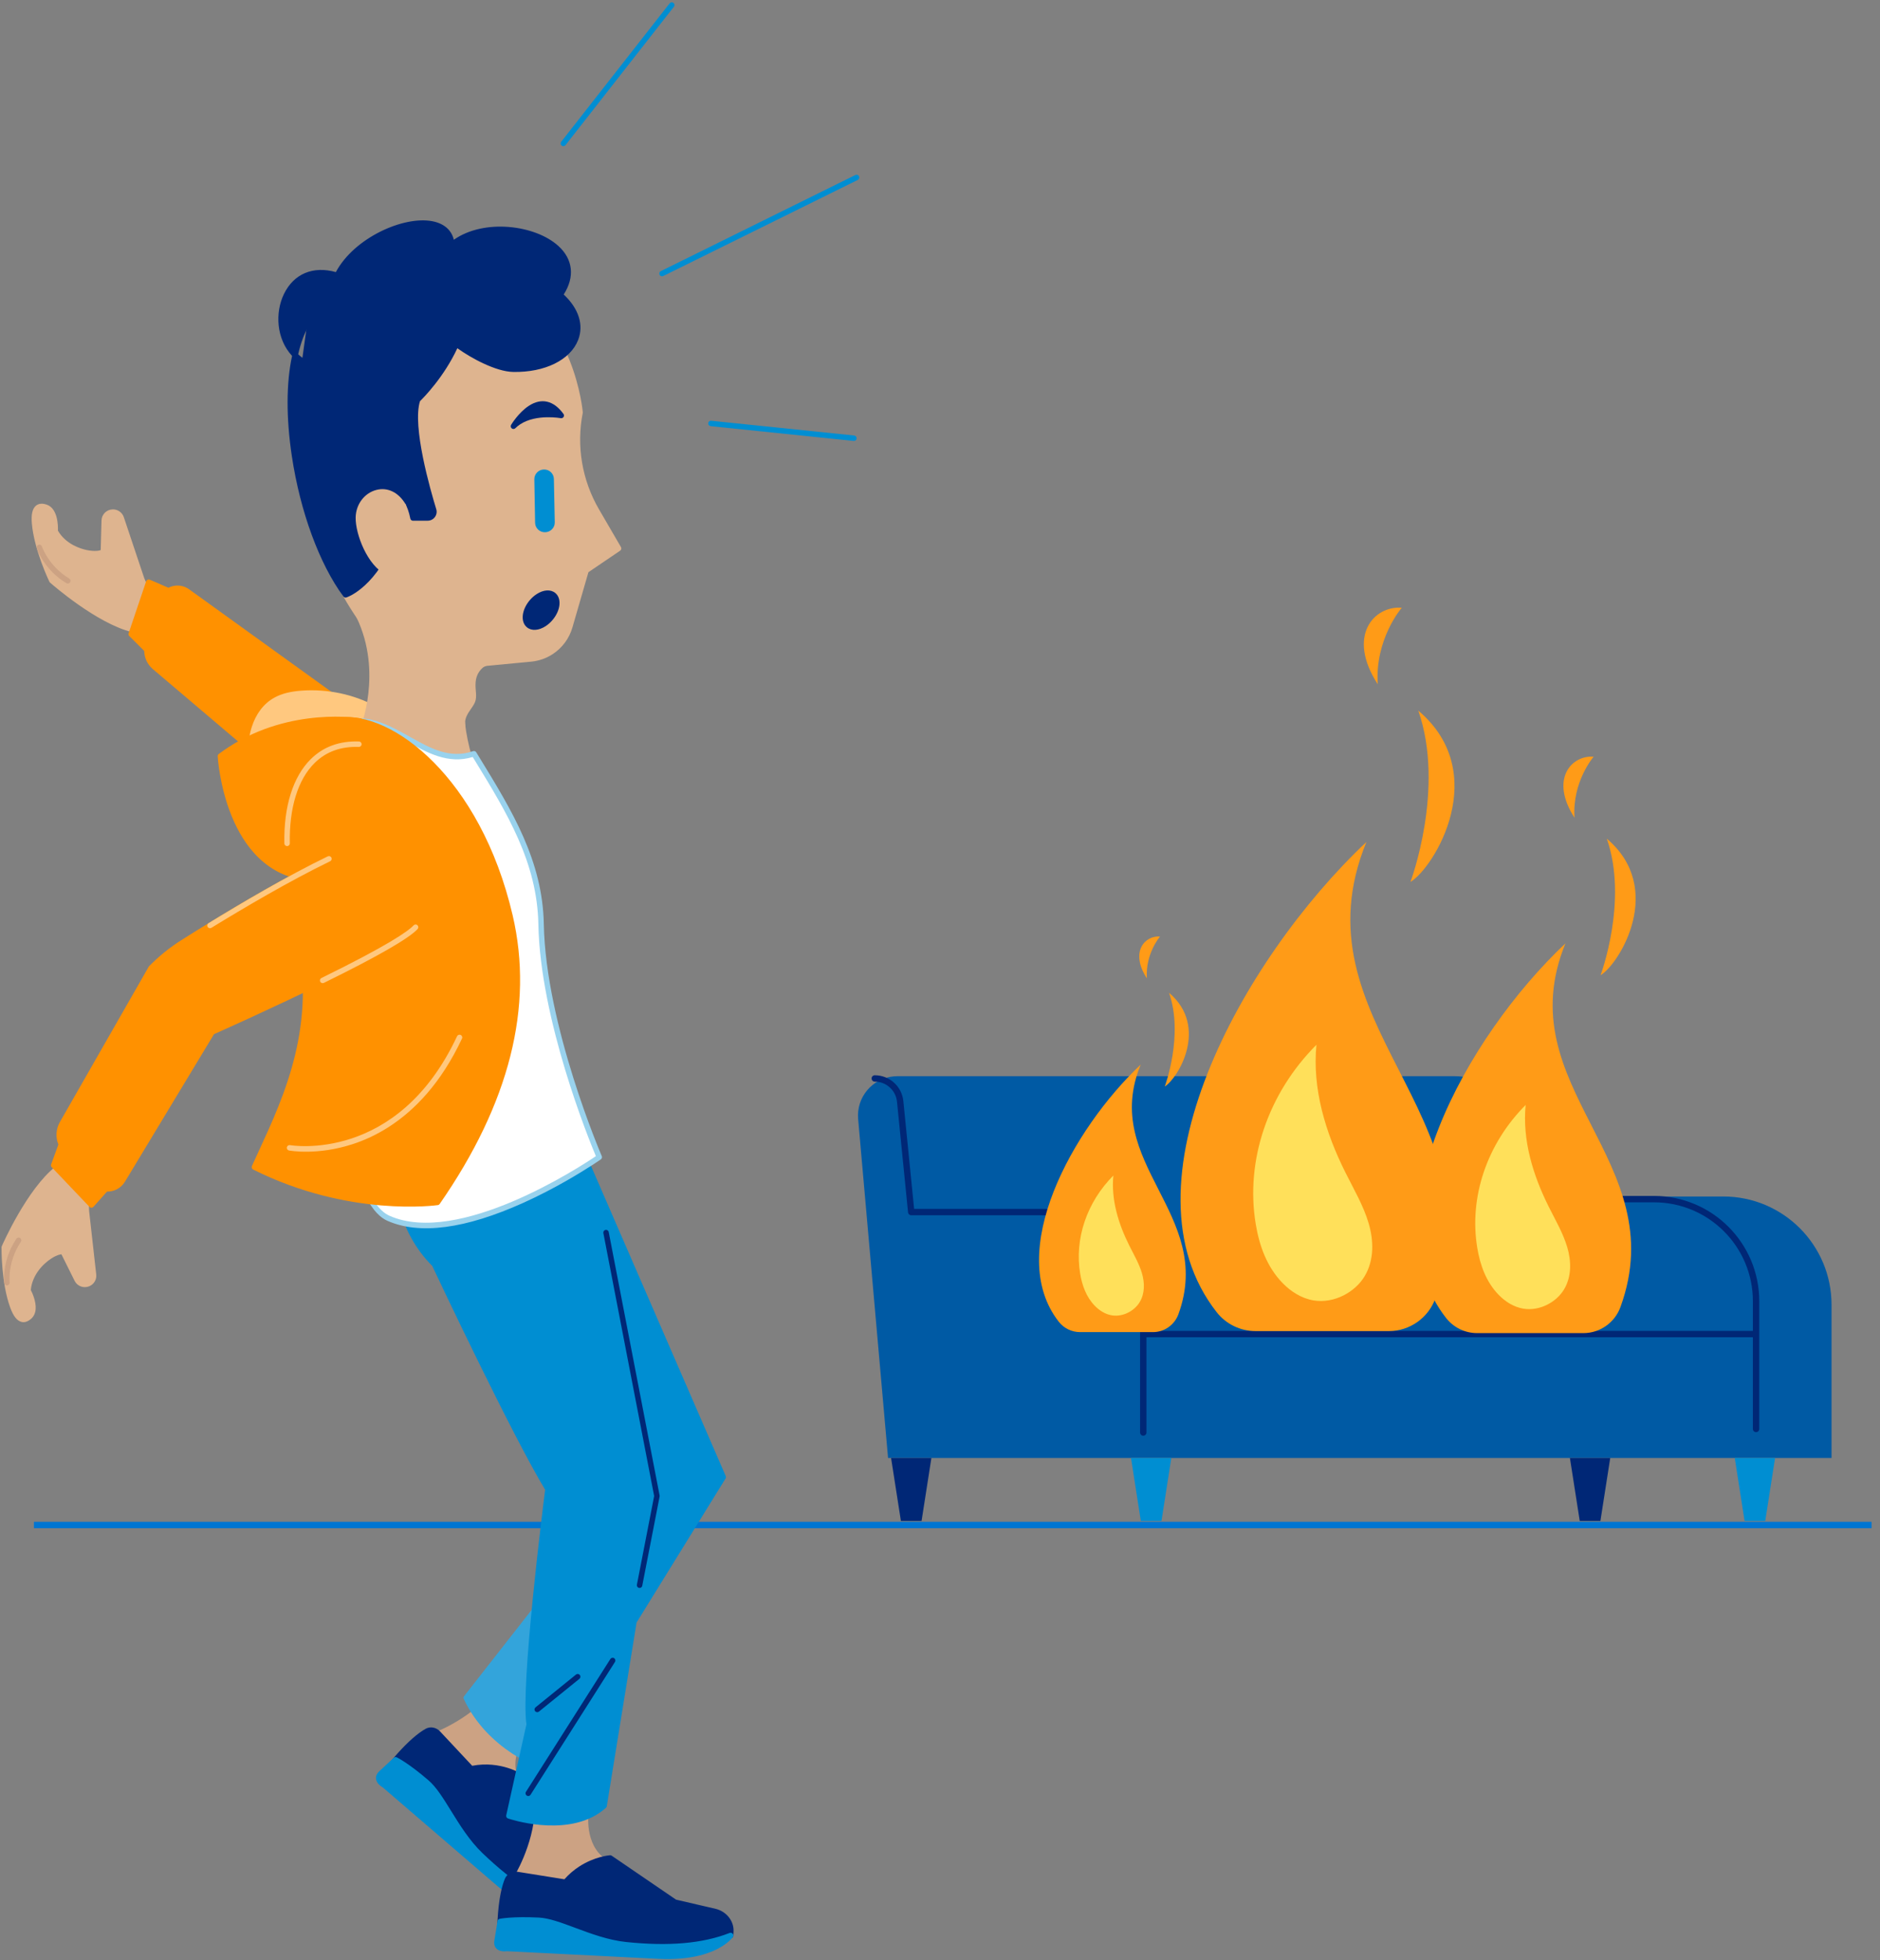 <?xml version="1.0" encoding="UTF-8"?>
<svg width="165px" height="172px" viewBox="0 0 165 172" version="1.1" xmlns="http://www.w3.org/2000/svg" xmlns:xlink="http://www.w3.org/1999/xlink">
    <rect x="0" y="0" width="165" height="172" fill="#808080" stroke="none"/>
    <!-- Generator: Sketch 52.2 (67145) - http://www.bohemiancoding.com/sketch -->
    <title>nårdetbrenner</title>
    <desc>Created with Sketch.</desc>
    <g id="Page-1" stroke="none" stroke-width="1" fill="none" fill-rule="evenodd">
        <g id="nårdetbrenner" transform="translate(-21.174, -9.733)">
            <g id="sofa" transform="translate(96.336, 80.706)">
                <path d="M3.595,23.466 L52.498,23.466 C55.837,23.466 58.544,26.173 58.544,29.513 L58.544,34.023 L76.083,34.023 C81.33,34.023 85.584,38.277 85.584,43.525 L85.584,56.971 L2.78,56.971 L0.153,27.225 C-0.014,25.324 1.39,23.648 3.291,23.48 C3.392,23.471 3.494,23.466 3.595,23.466 Z" id="Rectangle-Copy" fill="#005AA4" fill-rule="evenodd"></path>
                <polygon id="Fill-19" fill="#008ED2" fill-rule="evenodd" points="25.207 56.971 24.102 56.971 24.964 62.498 26.777 62.498 27.639 56.971"></polygon>
                <polygon id="Fill-19-Copy-3" fill="#008ED2" fill-rule="evenodd" points="78.197 56.971 77.091 56.971 77.953 62.498 79.766 62.498 80.629 56.971"></polygon>
                <polygon id="Fill-19-Copy" fill="#002776" fill-rule="evenodd" points="4.15 56.971 3.045 56.971 3.907 62.498 5.72 62.498 6.582 56.971"></polygon>
                <polygon id="Fill-19-Copy-2" fill="#002776" fill-rule="evenodd" points="63.729 56.971 62.623 56.971 63.486 62.498 65.299 62.498 66.161 56.971"></polygon>
                <path d="M78.749,46.095 L25.241,46.095" id="Line" stroke="#002776" stroke-width="0.56" stroke-linecap="square"></path>
                <path d="M78.962,54.423 L78.962,43.215 C78.962,38.266 74.95,34.255 70.002,34.255 L58.597,34.255" id="Path-2" stroke="#002776" stroke-width="0.56" stroke-linecap="round" stroke-linejoin="round"></path>
                <path d="M25.178,54.735 L25.178,44.35 C25.178,39.402 21.167,35.39 16.218,35.39 L4.813,35.39 L3.843,25.682 C3.728,24.536 2.764,23.664 1.613,23.664" id="Path-2-Copy" stroke="#002776" stroke-width="0.56" stroke-linecap="round" stroke-linejoin="round"></path>
            </g>
            <path d="M185.152,143.557 L24.432,143.557" id="Line" stroke="#0075D2" stroke-width="0.56" stroke-linecap="square"></path>
            <g id="Mann-som-snubler" transform="translate(59.992, 92.773) rotate(12) translate(-59.992, -92.773) translate(16.872, 7.093)">
                <path d="M2.927,61.411 C2.927,61.411 7.613,64.054 10.784,64.137 C13.956,64.219 10.61,59.64 10.61,59.64 L7.743,54.779 C7.573,54.49 7.233,54.347 6.907,54.427 L6.895,54.431 C6.505,54.527 6.257,54.91 6.33,55.306 L6.818,57.94 C6.716,58.465 3.844,58.882 2.315,57.126 C2.315,57.126 2.067,55.322 1.051,55.222 C0.446,55.163 -0.01,55.452 0.395,56.791 C1.057,58.989 2.927,61.411 2.927,61.411" id="Fill-1" fill="#DEB48F"></path>
                <path d="M10.881,63.899 C11.382,63.896 11.691,63.766 11.826,63.5 C12.264,62.631 10.957,60.521 10.417,59.781 L7.538,54.9 C7.423,54.706 7.184,54.605 6.965,54.66 C6.685,54.729 6.515,54.992 6.566,55.262 L7.053,57.896 C7.058,57.926 7.059,57.956 7.053,57.985 C6.967,58.428 6.146,58.63 5.369,58.634 C4.753,58.637 3.204,58.511 2.134,57.282 C2.104,57.247 2.084,57.204 2.078,57.158 C2.015,56.708 1.705,55.527 1.027,55.46 C0.986,55.456 0.946,55.454 0.906,55.454 C0.659,55.455 0.588,55.55 0.566,55.581 C0.489,55.684 0.396,55.969 0.624,56.722 C1.221,58.703 2.849,60.909 3.088,61.226 C3.563,61.488 7.874,63.822 10.791,63.898 L10.881,63.899 Z M7.085,54.166 C7.439,54.164 7.77,54.353 7.95,54.657 L10.816,59.519 C11.02,59.796 12.9,62.432 12.252,63.715 C12.032,64.151 11.571,64.374 10.883,64.377 L10.777,64.376 C7.584,64.292 3.003,61.728 2.81,61.619 C2.782,61.604 2.758,61.582 2.738,61.557 C2.66,61.457 0.833,59.075 0.166,56.861 C-0.057,56.123 -0.051,55.612 0.181,55.297 C0.338,55.086 0.581,54.978 0.904,54.976 C0.96,54.976 1.016,54.979 1.074,54.985 C2.148,55.089 2.477,56.652 2.54,57.019 C3.478,58.051 4.825,58.158 5.367,58.156 C6.049,58.152 6.462,57.99 6.567,57.9 L6.095,55.349 C5.999,54.83 6.325,54.325 6.838,54.198 C6.927,54.176 7.006,54.166 7.085,54.166 Z" id="Fill-3" fill="#DEB48F"></path>
                <path d="M42.805,82.847 L13.331,66.96 C12.819,66.684 12.459,66.191 12.353,65.619 L10.718,64.559 L11.276,59.786 L13.138,60.162 C13.578,59.746 14.225,59.634 14.779,59.878 L42.757,72.202" id="Fill-5" fill="#FF9100"></path>
                <path d="M14.163,59.51 C14.404,59.509 14.646,59.558 14.876,59.659 L42.854,71.983 C42.974,72.037 43.029,72.177 42.976,72.298 C42.923,72.419 42.782,72.474 42.66,72.421 L14.683,60.097 C14.215,59.89 13.674,59.985 13.302,60.336 C13.245,60.389 13.169,60.414 13.09,60.397 L11.483,60.072 L10.973,64.439 L12.483,65.419 C12.538,65.455 12.576,65.512 12.588,65.576 C12.681,66.079 12.994,66.507 13.443,66.749 L42.919,82.637 C43.035,82.7 43.079,82.844 43.016,82.961 C42.954,83.077 42.807,83.119 42.692,83.058 L13.217,67.171 C12.669,66.875 12.281,66.368 12.14,65.766 L10.587,64.759 C10.511,64.709 10.47,64.621 10.481,64.531 L11.038,59.759 C11.046,59.692 11.081,59.632 11.135,59.593 C11.189,59.554 11.257,59.538 11.323,59.552 L13.069,59.904 C13.383,59.648 13.77,59.512 14.163,59.51" id="Fill-7" fill="#FF9100"></path>
                <path d="M1.25,58.552 C1.333,58.552 1.414,58.595 1.459,58.672 C1.468,58.688 2.373,60.221 4.383,60.921 C4.508,60.964 4.573,61.101 4.53,61.226 C4.486,61.351 4.35,61.415 4.226,61.373 C2.04,60.612 1.084,58.979 1.044,58.911 C0.979,58.796 1.018,58.65 1.133,58.584 C1.17,58.563 1.21,58.552 1.25,58.552" id="Fill-9" fill="#CCA283"></path>
                <path d="M64.92,150.975 C64.92,150.975 63.191,153.429 64.483,155.629 C65.267,159.333 56.692,155.013 56.692,155.013 L56.807,153.591 C56.807,153.591 59.579,151.908 61.221,148.908" id="Fill-11" fill="#CCA283"></path>
                <path d="M64.445,156.954 C64.411,156.988 64.374,157.021 64.335,157.051 C62.747,158.273 57.211,155.542 56.584,155.227 C56.498,155.183 56.446,155.09 56.454,154.994 L56.569,153.572 C56.575,153.495 56.619,153.426 56.683,153.387 C56.71,153.369 59.421,151.698 61.01,148.794 C61.075,148.677 61.22,148.635 61.335,148.698 C61.451,148.762 61.494,148.907 61.43,149.023 C59.939,151.748 57.568,153.385 57.036,153.73 L56.944,154.871 C58.675,155.726 62.931,157.528 64.043,156.672 C64.277,156.489 64.347,156.177 64.256,155.715 C62.94,153.418 64.651,150.942 64.725,150.837 C64.795,150.728 64.95,150.703 65.058,150.78 C65.166,150.855 65.192,151.005 65.116,151.112 C65.099,151.136 63.493,153.47 64.689,155.508 C64.702,155.53 64.711,155.554 64.716,155.579 C64.845,156.184 64.754,156.646 64.445,156.954" id="Fill-13" fill="#CCA283"></path>
                <path d="M71.627,166.265 L71.796,165.955 C72.183,165.249 71.99,164.349 71.332,163.791 L68.498,161.507 L65.07,155.539 C65.07,155.539 62.952,154.701 60.613,155.748 L57.115,153.308 C56.802,153.089 56.388,153.099 56.119,153.335 C55.662,153.738 54.923,154.586 53.953,156.358 C52.25,159.469 58.675,160.46 58.675,160.46 L65.987,165.05 L71.627,166.265 Z" id="Fill-15" fill="#002776"></path>
                <path d="M66.079,164.825 L71.503,165.993 L71.587,165.841 C71.916,165.239 71.744,164.454 71.177,163.974 L68.348,161.693 C68.325,161.674 68.306,161.651 68.291,161.626 L64.906,155.735 C64.517,155.606 62.684,155.083 60.711,155.966 C60.635,156.001 60.546,155.993 60.477,155.945 L56.979,153.504 C56.755,153.348 56.461,153.353 56.277,153.514 C56.218,153.566 56.154,153.626 56.086,153.694 C55.68,154.1 55.017,154.912 54.163,156.472 C53.861,157.024 53.824,157.515 54.049,157.972 C54.859,159.612 58.673,160.218 58.711,160.224 C58.743,160.229 58.774,160.24 58.802,160.258 L66.079,164.825 Z M71.796,166.434 C71.74,166.49 71.657,166.516 71.577,166.499 L65.937,165.284 C65.91,165.278 65.883,165.268 65.86,165.253 L58.589,160.69 C58.099,160.608 54.495,159.955 53.621,158.183 C53.324,157.585 53.367,156.932 53.743,156.244 C54.451,154.95 55.125,153.979 55.748,153.356 C55.824,153.279 55.895,153.213 55.961,153.156 C56.313,152.845 56.844,152.827 57.252,153.112 L60.64,155.476 C62.993,154.482 65.069,155.281 65.158,155.317 C65.208,155.337 65.25,155.373 65.277,155.42 L68.683,161.349 L71.481,163.605 C72.226,164.235 72.445,165.27 72.007,166.07 L71.837,166.38 C71.826,166.4 71.812,166.418 71.796,166.434 Z" id="Fill-17" fill="#002776"></path>
                <path d="M53.953,156.358 C53.953,156.358 55.019,156.626 57.038,157.731 C58.676,158.627 60.443,161.413 62.993,162.991 C65.543,164.57 68.569,166.029 71.627,166.265 C71.627,166.265 69.45,167.5 65.124,165.132 C60.798,162.764 53.44,158.737 53.44,158.737 C53.44,158.737 52.467,158.467 52.968,157.764 C53.47,157.062 53.953,156.358 53.953,156.358" id="Fill-19" fill="#008ED2"></path>
                <path d="M54.051,156.637 C53.884,156.878 53.528,157.391 53.163,157.903 C53.076,158.024 53.046,158.125 53.074,158.203 C53.128,158.356 53.392,158.476 53.504,158.506 C53.522,158.512 53.539,158.519 53.555,158.527 L65.238,164.922 C67.593,166.211 69.285,166.408 70.313,166.334 C68.056,165.925 65.607,164.89 62.868,163.194 C61.475,162.333 60.317,161.123 59.295,160.056 C58.413,159.135 57.651,158.339 56.923,157.941 C55.394,157.103 54.413,156.752 54.051,156.637 M71.796,166.434 C71.781,166.449 71.764,166.462 71.745,166.473 C71.651,166.526 69.401,167.746 65.009,165.342 L53.347,158.959 C53.218,158.919 52.761,158.749 52.624,158.363 C52.566,158.202 52.546,157.943 52.773,157.625 C53.274,156.925 53.756,156.223 53.756,156.223 C53.814,156.138 53.914,156.102 54.011,156.126 C54.056,156.137 55.13,156.413 57.152,157.521 C57.945,157.955 58.731,158.776 59.641,159.725 C60.642,160.772 61.778,161.958 63.119,162.788 C66.303,164.759 69.076,165.817 71.594,166.022 C71.667,166.01 71.746,166.032 71.803,166.089 C71.897,166.184 71.901,166.323 71.8,166.43 C71.799,166.432 71.797,166.433 71.796,166.434" id="Fill-21" fill="#008ED2"></path>
                <path d="M66.822,154.238 C66.822,154.238 61.882,153.712 58.888,149.751 L66.654,133.872 L66.822,154.238 Z" id="Fill-23" fill="#33A4DB"></path>
                <path d="M59.168,149.723 C61.673,152.936 65.537,153.785 66.581,153.961 L66.423,134.889 L59.168,149.723 Z M66.991,154.407 C66.989,154.41 66.986,154.413 66.983,154.415 C66.932,154.46 66.864,154.483 66.797,154.476 C66.591,154.454 61.719,153.893 58.698,149.895 C58.643,149.823 58.634,149.727 58.674,149.646 L66.439,133.768 C66.487,133.668 66.599,133.615 66.707,133.639 C66.815,133.664 66.893,133.76 66.893,133.87 L67.061,154.236 C67.062,154.3 67.037,154.361 66.991,154.407 Z" id="Fill-25" fill="#33A4DB"></path>
                <path d="M26.451,66.53 C28.571,65.917 30.866,65.898 32.982,66.525 C33.71,66.741 34.491,67.106 34.753,67.818 C35.011,68.518 34.655,69.314 34.126,69.84 C33.313,70.649 32.16,70.995 31.057,71.311 L23.439,73.5 C22.672,71.507 22.726,68.952 24.348,67.562 C24.946,67.05 25.695,66.749 26.451,66.53" id="Fill-27" fill="#FFC87F"></path>
                <path d="M23.587,73.209 L30.992,71.082 C32.011,70.789 33.167,70.457 33.958,69.671 L34.131,69.835 L33.962,69.666 C34.372,69.256 34.766,68.548 34.528,67.901 C34.343,67.398 33.816,67.022 32.914,66.754 C30.884,66.153 28.612,66.154 26.518,66.76 C25.627,67.018 24.986,67.33 24.504,67.743 C22.993,69.04 22.963,71.412 23.587,73.209 M34.3,70.005 L34.295,70.01 C33.418,70.883 32.146,71.248 31.124,71.542 L23.505,73.73 C23.386,73.764 23.261,73.702 23.216,73.586 C22.458,71.616 22.445,68.864 24.193,67.38 C24.73,66.921 25.426,66.578 26.385,66.301 C28.566,65.67 30.933,65.667 33.05,66.296 C34.107,66.609 34.737,67.08 34.978,67.736 C35.293,68.595 34.81,69.495 34.3,70.005" id="Fill-29" fill="#FFC87F"></path>
                <path d="M71.25,157.356 C71.25,157.356 71.387,160.355 73.756,161.301 C76.646,163.747 67.223,165.59 67.223,165.59 L66.442,164.396 C66.442,164.396 67.601,161.367 67.059,157.991" id="Fill-31" fill="#CCA283"></path>
                <path d="M74.064,163.229 C72.538,164.754 67.869,165.708 67.269,165.825 C67.174,165.843 67.077,165.803 67.023,165.721 L66.242,164.527 C66.2,164.463 66.192,164.382 66.219,164.311 C66.231,164.281 67.348,161.298 66.823,158.029 C66.802,157.897 66.892,157.776 67.021,157.754 C67.152,157.733 67.275,157.822 67.296,157.952 C67.788,161.022 66.918,163.767 66.708,164.365 L67.335,165.324 C69.227,164.937 73.695,163.752 74.048,162.395 C74.123,162.108 73.986,161.818 73.63,161.508 C71.183,160.501 71.017,157.495 71.011,157.367 C71.004,157.235 71.106,157.123 71.239,157.117 C71.37,157.111 71.483,157.213 71.489,157.344 C71.49,157.373 71.65,160.202 73.845,161.078 C73.869,161.088 73.891,161.102 73.911,161.119 C74.435,161.562 74.637,162.032 74.511,162.516 C74.446,162.765 74.289,163.003 74.064,163.229" id="Fill-33" fill="#CCA283"></path>
                <path d="M85.92,165.327 L85.865,164.977 C85.737,164.182 85.033,163.59 84.172,163.553 L80.532,163.484 L74.165,160.871 C74.165,160.871 71.978,161.506 70.772,163.767 L66.513,163.983 C66.132,164.002 65.809,164.264 65.742,164.615 C65.628,165.213 65.564,166.337 65.884,168.331 C66.445,171.833 72.129,168.679 72.129,168.679 L80.719,167.823 L85.92,165.327 Z" id="Fill-35" fill="#002776"></path>
                <path d="M80.654,167.589 L85.656,165.188 L85.628,165.015 C85.52,164.338 84.903,163.824 84.161,163.792 L80.527,163.723 C80.498,163.723 80.468,163.717 80.441,163.705 L74.156,161.125 C73.88,161.222 72.9,161.61 71.997,162.513 C71.592,162.918 71.251,163.377 70.983,163.88 C70.944,163.954 70.868,164.002 70.784,164.006 L66.525,164.222 C66.259,164.235 66.022,164.424 65.977,164.66 C65.868,165.232 65.804,166.325 66.12,168.294 C66.219,168.914 66.49,169.325 66.949,169.548 C68.594,170.347 71.979,168.489 72.013,168.469 C72.041,168.454 72.073,168.444 72.105,168.441 L80.654,167.589 Z M86.09,165.496 C86.071,165.514 86.049,165.53 86.024,165.542 L80.823,168.038 C80.798,168.05 80.771,168.058 80.744,168.06 L72.201,168.912 C71.764,169.148 68.517,170.842 66.739,169.977 C66.139,169.686 65.772,169.144 65.647,168.369 C65.321,166.334 65.391,165.18 65.507,164.57 C65.593,164.121 66.02,163.768 66.501,163.744 L70.626,163.535 C70.906,163.038 71.253,162.581 71.659,162.174 C72.809,161.025 74.046,160.656 74.098,160.641 C74.15,160.626 74.206,160.628 74.256,160.649 L80.581,163.246 L84.176,163.313 C85.149,163.355 85.957,164.039 86.101,164.94 L86.157,165.288 C86.169,165.366 86.143,165.442 86.09,165.496 Z" id="Fill-37" fill="#002776"></path>
                <path d="M65.884,168.332 C65.884,168.332 66.89,167.889 69.162,167.525 C71.006,167.229 74.11,168.347 77.093,168.031 C80.075,167.715 83.359,167.015 85.921,165.327 C85.921,165.327 84.957,167.637 80.088,168.417 C75.218,169.198 66.937,170.525 66.937,170.525 C66.937,170.525 66.002,170.908 65.967,170.046 C65.934,169.183 65.884,168.332 65.884,168.332" id="Fill-39" fill="#008ED2"></path>
                <path d="M66.132,168.491 C66.148,168.785 66.182,169.408 66.206,170.036 C66.213,170.185 66.25,170.283 66.32,170.328 C66.455,170.415 66.734,170.35 66.846,170.303 C66.863,170.297 66.881,170.292 66.899,170.289 L80.05,168.181 C82.672,167.761 84.133,166.898 84.924,166.188 C82.889,167.247 80.319,167.93 77.118,168.269 C75.489,168.442 73.833,168.196 72.371,167.979 C71.109,167.792 70.02,167.63 69.2,167.761 C67.478,168.037 66.489,168.361 66.132,168.491 M85.45,166.348 C84.661,167.137 83.098,168.177 80.126,168.653 L66.999,170.758 C66.872,170.805 66.406,170.952 66.062,170.73 C65.918,170.638 65.744,170.446 65.729,170.056 C65.694,169.196 65.645,168.346 65.645,168.345 C65.639,168.245 65.695,168.153 65.787,168.112 C65.829,168.094 66.848,167.654 69.124,167.289 C70.017,167.146 71.141,167.313 72.441,167.505 C73.875,167.718 75.5,167.96 77.067,167.793 C80.815,167.397 83.668,166.525 85.789,165.127 C85.877,165.069 85.993,165.075 86.073,165.142 C86.154,165.209 86.182,165.321 86.141,165.418 C86.134,165.435 85.966,165.832 85.45,166.348" id="Fill-41" fill="#008ED2"></path>
                <path d="M43.605,106.667 C43.605,106.667 44.446,110.665 48.253,113.12 C48.253,113.12 58.149,126.172 62.095,130.344 C62.095,130.344 63.518,147.638 64.78,150.885 L64.703,159.109 C64.703,159.109 70.326,159.771 72.694,156.502 L71.896,140.145 L76.921,126.116 L57.049,98.239 L43.605,106.667 Z" id="Fill-43" fill="#008ED2"></path>
                <path d="M64.944,158.89 C65.902,158.96 69.842,159.103 72.008,156.937 L72.009,156.937 C72.168,156.778 72.316,156.607 72.45,156.428 L71.657,140.156 C71.655,140.125 71.66,140.094 71.671,140.064 L76.654,126.153 L56.985,98.561 L43.879,106.778 C44.084,107.537 45.134,110.825 48.383,112.919 C48.407,112.934 48.427,112.954 48.444,112.976 C48.543,113.106 58.377,126.066 62.269,130.18 C62.307,130.219 62.329,130.27 62.334,130.325 C62.348,130.497 63.767,147.621 65.003,150.799 C65.014,150.828 65.019,150.858 65.018,150.888 L64.944,158.89 Z M72.347,157.275 L72.346,157.275 C69.716,159.906 64.879,159.371 64.675,159.346 C64.554,159.332 64.462,159.229 64.464,159.107 L64.54,150.928 C63.317,147.668 61.984,131.896 61.864,130.448 C58.015,126.354 48.647,114.034 48.088,113.298 C44.271,110.816 43.406,106.883 43.371,106.717 C43.35,106.618 43.392,106.518 43.478,106.464 L56.922,98.036 C57.029,97.969 57.17,97.996 57.243,98.1 L77.116,125.977 C77.162,126.041 77.173,126.123 77.147,126.197 L72.137,140.18 L72.932,156.49 C72.935,156.544 72.919,156.598 72.887,156.642 C72.726,156.865 72.544,157.078 72.347,157.275 Z" id="Fill-45" fill="#008ED2"></path>
                <path d="M41.646,60.602 C38.747,62.386 40.964,67.583 43.162,70.991 C44.53,73.111 45.532,76.208 45.532,76.208 L32.332,68.537 C32.332,68.537 33.324,63.254 29.961,58.889 C26.599,54.525 41.706,57.547 41.706,57.547 L41.646,60.602 Z" id="Fill-47" fill="#DEB48F"></path>
                <path d="M32.593,68.412 L45.094,75.678 C44.733,74.676 43.937,72.632 42.962,71.12 C40.634,67.51 38.883,62.915 40.954,60.845 C41.091,60.708 41.243,60.582 41.41,60.47 L41.464,57.742 C38.502,57.166 31.196,56.076 29.887,57.386 C29.777,57.495 29.445,57.827 30.151,58.743 C33.201,62.703 32.725,67.463 32.593,68.412 M45.701,76.377 C45.695,76.383 45.689,76.389 45.682,76.395 C45.605,76.456 45.497,76.465 45.411,76.415 L32.211,68.743 C32.124,68.693 32.078,68.592 32.097,68.493 C32.106,68.441 33.026,63.26 29.772,59.035 C28.976,58.003 29.211,57.385 29.548,57.048 C31.311,55.284 40.69,57.1 41.753,57.312 C41.867,57.335 41.948,57.435 41.946,57.551 L41.885,60.607 C41.884,60.689 41.841,60.763 41.771,60.806 C41.593,60.915 41.432,61.043 41.292,61.183 C39.422,63.052 41.137,67.407 43.364,70.861 C44.732,72.984 45.717,76.007 45.759,76.135 C45.787,76.22 45.764,76.314 45.701,76.377" id="Fill-49" fill="#DEB48F"></path>
                <path d="M30.932,68.129 C34.785,66.549 38.629,70.804 42.323,68.574 C46.234,72.701 49.911,76.44 51.198,81.978 C53.251,90.812 60.442,100.915 60.442,100.915 C60.442,100.915 50.59,111.501 43.46,110.009 C36.33,108.516 30.729,71.092 30.644,70.89 C30.558,70.689 30.524,68.954 30.524,68.954" id="Fill-51" fill="#FFFFFF"></path>
                <path d="M60.045,101.666 C59.121,102.59 57.161,104.459 54.766,106.215 C50.257,109.521 46.437,110.877 43.411,110.243 C40.901,109.718 35.892,104.006 30.532,71.657 C30.464,71.246 30.424,71.001 30.413,70.953 C30.333,70.771 30.298,69.624 30.285,68.959 C30.283,68.827 30.388,68.717 30.52,68.715 C30.652,68.712 30.761,68.817 30.764,68.949 C30.779,69.749 30.822,70.662 30.867,70.804 C30.881,70.838 30.881,70.839 31.004,71.579 C34.885,95.001 39.443,108.924 43.509,109.775 C49.985,111.13 58.938,102.134 60.135,100.892 C59.206,99.553 52.863,90.202 50.965,82.032 C49.734,76.734 46.231,73.041 42.522,69.132 L42.279,68.876 C40.303,69.969 38.288,69.343 36.336,68.737 C34.504,68.169 32.775,67.632 31.023,68.351 C30.901,68.4 30.761,68.341 30.711,68.22 C30.66,68.097 30.719,67.958 30.842,67.908 C32.753,67.124 34.646,67.712 36.478,68.28 C38.471,68.899 40.354,69.484 42.2,68.37 C42.296,68.311 42.419,68.328 42.497,68.41 L42.869,68.803 C46.624,72.76 50.17,76.499 51.431,81.924 C53.45,90.612 60.566,100.676 60.637,100.777 C60.704,100.869 60.695,100.996 60.618,101.078 C60.61,101.086 60.408,101.303 60.045,101.666" id="Fill-53" fill="#99D2ED"></path>
                <path d="M31.02,108.064 C32.191,102.695 34.36,95.393 30.568,87.112 C26.894,79.086 27.217,69.154 30.244,68.128 C34.707,66.614 43.328,71.087 48.376,81.836 C51.998,89.545 51.318,98.37 47.376,107.753 C47.376,107.753 40.168,110.446 31.02,108.064" id="Fill-55" fill="#FF9100"></path>
                <path d="M31.303,107.889 C39.609,109.984 46.322,107.861 47.197,107.563 C51.258,97.844 51.583,89.223 48.16,81.937 C42.969,70.887 34.464,66.948 30.32,68.354 C30.09,68.432 29.87,68.575 29.667,68.778 C27.435,71.01 27.512,79.863 30.785,87.012 C34.296,94.679 32.715,101.649 31.562,106.739 C31.473,107.131 31.386,107.515 31.303,107.889 M47.545,107.922 C47.521,107.946 47.492,107.965 47.46,107.977 C47.387,108.004 40.075,110.67 30.96,108.295 C30.836,108.262 30.759,108.138 30.786,108.013 C30.884,107.566 30.988,107.106 31.095,106.634 C32.297,101.331 33.794,94.731 30.351,87.212 C26.907,79.691 26.976,70.792 29.329,68.439 C29.584,68.184 29.866,68.003 30.167,67.9 C34.481,66.438 43.283,70.431 48.594,81.734 C52.087,89.171 51.752,97.956 47.597,107.845 C47.584,107.875 47.567,107.9 47.545,107.922" id="Fill-57" fill="#FF9100"></path>
                <path d="M36.116,28.056 C42.775,29.376 45.207,37.341 45.207,37.341 C45.255,40.351 46.398,43.241 48.421,45.471 L50.998,48.313 L48.608,50.8 L48.235,55.929 C48.118,57.539 47.029,58.914 45.488,59.398 L35.512,62.526 C35.512,62.526 30.657,61.255 25.571,53.562 C20.484,45.869 25.577,31.229 25.577,31.229 L36.116,28.056 Z" id="Fill-59" fill="#DEB48F"></path>
                <path d="M35.51,62.276 L45.417,59.169 C45.983,58.991 46.504,58.676 46.923,58.257 C47.551,57.629 47.932,56.796 47.997,55.911 L48.37,50.784 C48.374,50.728 48.396,50.675 48.436,50.635 L50.671,48.309 L48.243,45.632 C46.188,43.366 45.027,40.437 44.969,37.379 C44.794,36.843 42.318,29.571 36.127,28.302 L25.764,31.423 C25.306,32.808 21.043,46.28 25.77,53.43 C30.428,60.475 34.93,62.092 35.51,62.276 M47.261,58.595 C46.788,59.068 46.199,59.425 45.56,59.626 L35.584,62.754 C35.54,62.767 35.495,62.768 35.452,62.757 C35.25,62.704 30.449,61.375 25.371,53.694 C20.278,45.991 25.141,31.753 25.351,31.151 C25.376,31.079 25.434,31.023 25.508,31.001 L36.047,27.827 C36.084,27.815 36.124,27.814 36.162,27.821 C38.949,28.374 41.437,30.186 43.358,33.06 C44.801,35.221 45.411,37.188 45.436,37.271 C45.443,37.292 45.446,37.314 45.446,37.336 C45.493,40.29 46.613,43.122 48.597,45.311 L51.175,48.153 C51.26,48.246 51.258,48.389 51.17,48.479 L48.84,50.904 L48.474,55.946 C48.401,56.945 47.97,57.886 47.261,58.595" id="Fill-61" fill="#DEB48F"></path>
                <path d="M20.153,34.642 C18.159,40.286 22.945,52.448 28.406,57.279 C28.406,57.279 31.791,55.323 31.587,47.842 C31.587,47.842 32.308,48.328 32.79,49.453 L34.052,49.182 C34.411,49.104 34.595,48.704 34.416,48.383 C33.421,46.593 30.748,41.525 31.029,39.211 C31.029,39.211 32.698,36.791 33.33,33.73 C34.691,34.38 37.202,35.137 38.682,34.851 C43.606,33.901 45.252,29.809 41.356,27.621 C43.597,22.264 34.17,21.408 31.14,25.287 C30.123,21.749 23.021,25.37 21.861,30.007 C16.715,29.493 16.546,36.426 20.396,37.988" id="Fill-63" fill="#002776"></path>
                <path d="M28.425,56.974 C29.045,56.501 31.522,54.202 31.348,47.849 C31.346,47.759 31.394,47.677 31.472,47.632 C31.55,47.589 31.647,47.594 31.721,47.643 C31.751,47.665 32.428,48.13 32.929,49.178 L34.001,48.948 C34.099,48.926 34.177,48.862 34.219,48.773 C34.259,48.684 34.255,48.585 34.208,48.499 C33.085,46.481 30.507,41.534 30.792,39.182 C30.797,39.144 30.811,39.107 30.832,39.075 C30.849,39.051 32.481,36.657 33.096,33.682 C33.111,33.61 33.159,33.549 33.224,33.516 C33.29,33.484 33.367,33.483 33.433,33.514 C34.739,34.137 37.217,34.891 38.637,34.617 C41.17,34.127 42.98,32.737 43.249,31.076 C43.449,29.842 42.716,28.659 41.238,27.83 C41.133,27.77 41.089,27.641 41.135,27.529 C41.98,25.51 41.023,24.422 40.072,23.865 C37.798,22.534 33.23,23.007 31.329,25.434 C31.273,25.504 31.184,25.539 31.095,25.522 C31.007,25.505 30.936,25.44 30.91,25.353 C30.667,24.507 30.042,24.087 29.052,24.104 C26.581,24.147 22.884,26.906 22.093,30.065 C22.065,30.18 21.956,30.258 21.838,30.245 C19.918,30.053 18.517,30.969 18.09,32.696 C17.73,34.152 18.184,36.04 19.466,37.143 C19.511,36.176 19.665,35.308 19.928,34.563 C19.972,34.438 20.109,34.373 20.233,34.417 C20.358,34.461 20.423,34.597 20.38,34.722 C20.101,35.509 19.963,36.449 19.948,37.495 C20.116,37.598 20.296,37.689 20.486,37.766 C20.608,37.816 20.667,37.956 20.617,38.078 C20.568,38.199 20.429,38.259 20.306,38.21 C20.184,38.16 20.065,38.105 19.951,38.046 C20.1,43.967 23.855,52.821 28.425,56.974 M29.202,56.932 C28.833,57.302 28.564,57.463 28.526,57.485 C28.437,57.537 28.324,57.526 28.248,57.458 C25.602,55.117 22.989,50.965 21.26,46.349 C20.061,43.149 19.445,40.171 19.451,37.744 C17.781,36.567 17.191,34.337 17.625,32.581 C18.1,30.664 19.608,29.618 21.682,29.753 C22.622,26.484 26.459,23.67 29.045,23.625 C30.081,23.607 30.84,24.029 31.221,24.824 C33.422,22.449 37.931,22.057 40.313,23.452 C41.811,24.329 42.294,25.803 41.653,27.518 C43.194,28.447 43.946,29.763 43.721,31.153 C43.42,33.015 41.459,34.559 38.727,35.087 C37.223,35.377 34.845,34.661 33.501,34.071 C32.873,36.799 31.503,38.934 31.261,39.295 C31.036,41.599 33.775,46.737 34.625,48.267 C34.747,48.486 34.758,48.743 34.654,48.971 C34.55,49.2 34.349,49.362 34.102,49.415 L32.84,49.687 C32.729,49.711 32.616,49.652 32.571,49.547 C32.342,49.015 32.08,48.599 31.856,48.354 C31.857,48.444 31.518,48.871 31.517,48.959 C31.503,51.015 31.546,52.293 31.139,53.548 C30.564,55.318 29.764,56.371 29.202,56.932" id="Fill-65" fill="#002776"></path>
                <path d="M31.749,48.591 C29.976,46.627 27.701,48.367 28.092,50.401 C28.484,52.436 31.474,56.143 33.185,53.906" id="Fill-67" fill="#DEB48F"></path>
                <path d="M33.158,54.301 C32.69,54.769 32.112,54.937 31.472,54.786 C29.783,54.388 28.141,51.918 27.858,50.447 C27.64,49.319 28.164,48.195 29.134,47.711 C30.059,47.249 31.103,47.519 31.927,48.431 C32.015,48.529 32.022,48.673 31.909,48.769 C31.811,48.858 31.66,48.85 31.572,48.751 C30.891,47.997 30.08,47.774 29.347,48.139 C28.57,48.527 28.151,49.438 28.327,50.356 C28.582,51.678 30.14,53.981 31.582,54.32 C32.144,54.453 32.607,54.27 32.996,53.761 C33.069,53.663 33.226,53.636 33.331,53.717 C33.436,53.797 33.456,53.947 33.376,54.052 C33.306,54.142 33.233,54.226 33.158,54.301" id="Fill-69" fill="#DEB48F"></path>
                <path d="M44.395,48.262 L44.378,48.266 C43.921,48.372 43.465,48.087 43.359,47.629 L42.503,43.92 C42.397,43.463 42.682,43.007 43.14,42.901 L43.156,42.897 C43.614,42.791 44.069,43.077 44.175,43.534 L45.042,47.241 C45.148,47.698 44.852,48.157 44.395,48.262" id="Fill-71" fill="#008ED2"></path>
                <path d="M43.649,37.949 C43.649,37.949 40.877,38.01 39.741,39.744 C39.741,39.744 41.129,35.674 43.649,37.949" id="Fill-73" fill="#002776"></path>
                <path d="M40.579,38.606 C41.413,38.068 42.393,37.853 43.016,37.767 C42.305,37.331 41.653,37.423 41.033,38.042 C40.862,38.214 40.71,38.409 40.579,38.606 M43.818,38.118 C43.776,38.161 43.718,38.186 43.654,38.188 C43.633,38.188 41.486,38.252 40.293,39.444 C40.159,39.578 40.041,39.723 39.941,39.875 C39.875,39.979 39.745,40.012 39.636,39.959 C39.528,39.907 39.476,39.781 39.514,39.667 C39.531,39.619 39.929,38.471 40.695,37.704 C41.625,36.774 42.732,36.798 43.809,37.772 C43.882,37.837 43.908,37.941 43.873,38.032 C43.861,38.065 43.842,38.095 43.818,38.118" id="Fill-75" fill="#002776"></path>
                <path d="M42.214,60.207 C41.517,60.471 40.995,61.148 40.917,61.89 C40.878,62.267 40.945,62.648 41.049,63.012 C41.136,63.317 41.251,63.621 41.253,63.939 C41.256,64.496 40.527,65.322 40.787,66.206 C41.052,67.105 40.811,67.399 40.684,68.328 C40.667,68.457 40.608,68.616 40.477,68.621 C40.395,68.625 40.328,68.562 40.271,68.502 C39.425,67.6 38.893,66.434 38.626,65.227 C38.359,64.02 38.347,62.768 38.448,61.536 C38.492,61 38.558,60.458 38.763,59.961 C38.836,59.786 39.036,59.59 39.18,59.713" id="Fill-77" fill="#DEB48F"></path>
                <path d="M40.751,68.743 C40.68,68.814 40.589,68.856 40.487,68.86 C40.288,68.869 40.155,68.727 40.097,68.666 C39.278,67.794 38.689,66.622 38.392,65.279 C38.151,64.189 38.092,62.959 38.21,61.517 C38.253,60.973 38.324,60.399 38.542,59.87 C38.614,59.695 38.779,59.497 38.983,59.447 C39.11,59.416 39.236,59.446 39.335,59.532 C39.436,59.617 39.447,59.768 39.362,59.869 C39.299,59.947 39.17,59.975 39.074,59.928 C39.046,59.952 39.007,59.998 38.985,60.053 C38.803,60.494 38.733,60.973 38.686,61.556 C38.572,62.949 38.629,64.133 38.859,65.175 C39.137,66.432 39.684,67.523 40.441,68.333 C40.443,68.321 40.445,68.309 40.447,68.295 C40.484,68.027 40.53,67.81 40.571,67.617 C40.67,67.146 40.731,66.861 40.558,66.273 C40.372,65.644 40.617,65.057 40.813,64.586 C40.917,64.337 41.015,64.103 41.014,63.94 C41.013,63.718 40.945,63.494 40.873,63.258 L40.819,63.078 C40.686,62.612 40.642,62.227 40.679,61.865 C40.767,61.035 41.349,60.278 42.129,59.983 C42.253,59.936 42.39,59.998 42.437,60.122 C42.485,60.245 42.421,60.385 42.299,60.431 C41.682,60.664 41.224,61.26 41.155,61.915 C41.124,62.214 41.163,62.541 41.279,62.946 L41.33,63.118 C41.409,63.378 41.491,63.646 41.492,63.937 C41.493,64.198 41.378,64.475 41.255,64.77 C41.078,65.192 40.879,65.671 41.017,66.138 C41.224,66.842 41.142,67.228 41.039,67.717 C41,67.9 40.956,68.106 40.921,68.36 C40.899,68.524 40.839,68.656 40.751,68.743" id="Fill-79" fill="#DEB48F"></path>
                <path d="M41.873,102.113 C40.898,103.087 39.91,103.796 39.017,104.309 C36.21,105.924 33.791,106.002 33.689,106.005 C33.557,106.008 33.447,105.904 33.444,105.772 C33.441,105.639 33.546,105.53 33.677,105.526 C33.771,105.524 43.24,105.134 46.029,93.132 C46.06,93.004 46.187,92.923 46.317,92.953 C46.445,92.983 46.526,93.112 46.495,93.24 C45.513,97.467 43.719,100.266 41.873,102.113" id="Fill-81" fill="#FFC87F"></path>
                <path d="M46.432,55.527 C46.871,54.688 46.797,53.783 46.266,53.505 C45.735,53.227 44.95,53.682 44.51,54.52 C44.071,55.359 44.145,56.264 44.676,56.542 C45.206,56.82 45.993,56.365 46.432,55.527" id="Fill-83" fill="#002776"></path>
                <path d="M45.13,54.07 C44.972,54.228 44.834,54.417 44.722,54.631 C44.352,55.34 44.381,56.117 44.787,56.33 C45.175,56.534 45.858,56.109 46.22,55.416 C46.591,54.708 46.561,53.93 46.156,53.717 C45.887,53.577 45.484,53.715 45.13,54.07 M46.15,56.316 C45.637,56.829 45.03,56.997 44.565,56.754 C43.907,56.41 43.791,55.379 44.298,54.409 C44.434,54.152 44.6,53.924 44.792,53.731 C45.305,53.218 45.913,53.05 46.377,53.293 C47.034,53.638 47.151,54.668 46.644,55.638 C46.509,55.895 46.343,56.123 46.15,56.316" id="Fill-85" fill="#002776"></path>
                <path d="M71.883,137.094 C71.841,137.137 71.783,137.163 71.718,137.164 C71.587,137.167 71.477,137.062 71.475,136.929 L71.338,129 L62.18,107.357 C62.129,107.235 62.187,107.096 62.307,107.044 C62.429,106.992 62.569,107.049 62.621,107.17 L71.797,128.856 C71.809,128.885 71.815,128.915 71.816,128.946 L71.953,136.922 C71.954,136.989 71.928,137.05 71.883,137.094" id="Fill-87" fill="#002776"></path>
                <path d="M66.122,156.984 C66.058,157.049 65.96,157.074 65.869,157.039 C65.746,156.994 65.682,156.856 65.729,156.732 L70.552,143.79 C70.599,143.666 70.737,143.603 70.86,143.65 C70.984,143.696 71.047,143.834 71.001,143.958 L66.177,156.899 C66.165,156.932 66.145,156.961 66.122,156.984" id="Fill-89" fill="#002776"></path>
                <path d="M65.364,149.624 C65.279,149.709 65.141,149.718 65.045,149.641 C64.942,149.557 64.927,149.407 65.01,149.304 L67.885,145.753 C67.972,145.646 68.118,145.634 68.221,145.717 C68.324,145.8 68.34,145.951 68.257,146.053 L65.381,149.605 C65.376,149.612 65.37,149.618 65.364,149.624" id="Fill-91" fill="#002776"></path>
                <path d="M31.947,67.846 C31.947,67.846 25.283,68.052 20.605,73.407 C20.605,73.407 23.169,83.132 30.483,82.244 L32.273,69.855 L31.947,67.846 Z" id="Fill-93" fill="#FF9100"></path>
                <path d="M20.87,73.467 C21.195,74.562 23.821,82.654 30.273,82.026 L32.031,69.857 L31.745,68.098 C30.652,68.186 25.497,68.803 21.486,72.814 C21.276,73.025 21.069,73.244 20.87,73.467 M30.653,82.413 C30.616,82.45 30.567,82.475 30.512,82.482 C23.077,83.384 20.4,73.568 20.373,73.468 C20.353,73.392 20.372,73.31 20.424,73.25 C20.656,72.985 20.9,72.725 21.148,72.476 C25.775,67.85 31.878,67.609 31.94,67.607 C32.06,67.603 32.164,67.689 32.182,67.808 L32.509,69.817 C32.513,69.841 32.513,69.865 32.509,69.889 L30.72,82.278 C30.713,82.33 30.688,82.377 30.653,82.413" id="Fill-95" fill="#FF9100"></path>
                <path d="M28.088,79.848 C28.057,79.879 28.018,79.901 27.973,79.912 C27.845,79.942 27.716,79.862 27.686,79.734 C26.95,76.583 27.21,73.839 28.418,72.009 C29.267,70.721 30.549,69.917 32.231,69.619 C32.361,69.596 32.486,69.683 32.508,69.813 C32.532,69.944 32.443,70.067 32.315,70.091 C30.768,70.364 29.591,71.097 28.817,72.272 C27.682,73.992 27.446,76.604 28.152,79.625 C28.171,79.708 28.144,79.792 28.088,79.848" id="Fill-97" fill="#FFC87F"></path>
                <path d="M64.827,12.297 C64.82,12.303 64.813,12.31 64.806,12.316 L49.857,24.116 C49.754,24.197 49.603,24.18 49.522,24.076 C49.44,23.973 49.457,23.818 49.561,23.74 L64.51,11.94 C64.614,11.858 64.763,11.876 64.845,11.98 C64.921,12.076 64.912,12.212 64.827,12.297" id="Fill-99" fill="#008ED2"></path>
                <path d="M39.035,14.727 C38.965,14.798 38.855,14.819 38.761,14.773 C38.642,14.715 38.592,14.572 38.651,14.453 L45.433,0.594 C45.492,0.476 45.635,0.426 45.753,0.484 C45.872,0.542 45.921,0.685 45.863,0.804 L39.081,14.664 C39.068,14.688 39.053,14.709 39.035,14.727" id="Fill-101" fill="#008ED2"></path>
                <path d="M69.355,34.727 C69.319,34.765 69.268,34.79 69.212,34.796 L56.672,36.138 C56.54,36.152 56.423,36.057 56.409,35.926 C56.394,35.794 56.49,35.676 56.621,35.663 L69.161,34.32 C69.292,34.306 69.41,34.402 69.424,34.533 C69.432,34.608 69.405,34.678 69.355,34.727" id="Fill-103" fill="#008ED2"></path>
                <path d="M11.009,119.511 C11.009,119.511 12.095,114.243 14.117,111.798 C16.139,109.353 17.392,114.884 17.392,114.884 L19.172,120.239 C19.278,120.558 19.163,120.908 18.889,121.1 L18.878,121.108 C18.549,121.338 18.096,121.273 17.847,120.958 L16.182,118.86 C15.72,118.591 13.518,120.482 13.836,122.789 C13.836,122.789 15.033,124.161 14.44,124.992 C14.088,125.487 13.57,125.641 12.827,124.456 C11.605,122.512 11.009,119.511 11.009,119.511" id="Fill-105" fill="#DEB48F"></path>
                <path d="M18.968,120.414 C18.964,120.381 18.957,120.347 18.946,120.315 L17.165,114.959 C16.955,114.038 16.218,111.655 15.272,111.43 C14.973,111.358 14.646,111.534 14.302,111.95 C12.442,114.199 11.367,118.982 11.253,119.512 C11.335,119.9 11.928,122.577 13.029,124.329 C13.457,125.011 13.736,125.12 13.865,125.123 C13.987,125.127 14.116,125.036 14.246,124.854 C14.348,124.709 14.385,124.533 14.357,124.315 C14.275,123.662 13.662,122.954 13.656,122.947 C13.626,122.912 13.606,122.868 13.599,122.822 L13.599,122.822 C13.364,120.953 14.602,119.395 15.437,118.841 C15.8,118.6 16.099,118.535 16.302,118.652 C16.328,118.668 16.35,118.687 16.369,118.71 L18.035,120.809 C18.205,121.025 18.515,121.07 18.74,120.912 C18.909,120.794 18.992,120.605 18.968,120.414 M10.771,119.542 C10.768,119.515 10.769,119.489 10.774,119.464 C10.819,119.246 11.897,114.107 13.933,111.646 C14.403,111.076 14.892,110.847 15.383,110.964 C16.786,111.299 17.544,114.471 17.626,114.831 L19.399,120.164 C19.542,120.591 19.381,121.046 19.026,121.296 C18.582,121.607 17.987,121.52 17.66,121.106 L16.043,119.069 C15.959,119.086 15.672,119.205 15.284,119.583 C14.595,120.251 13.917,121.415 14.065,122.69 C14.228,122.89 14.746,123.572 14.832,124.255 C14.875,124.593 14.808,124.888 14.635,125.131 C14.407,125.452 14.143,125.609 13.851,125.601 C13.448,125.589 13.046,125.257 12.624,124.583 C11.393,122.625 10.799,119.683 10.774,119.558 C10.772,119.552 10.772,119.547 10.771,119.542" id="Fill-107" fill="#DEB48F"></path>
                <path d="M31.793,80.239 C28.695,82.647 25.256,85.796 22.796,88.135 C21.993,88.899 21.293,89.577 20.745,90.114 C19.897,90.943 19.151,91.867 18.516,92.867 L13.725,107.813 C13.526,108.436 13.639,109.117 14.031,109.641 L13.756,111.571 L17.72,114.286 L18.66,112.636 C19.253,112.561 19.753,112.156 19.948,111.591 L24.924,97.241 C24.924,97.241 29.331,94.049 33.475,90.794 C36.721,88.243 39.805,85.654 40.479,84.53" id="Fill-109" fill="#FF9100"></path>
                <path d="M13.518,111.601 C13.516,111.58 13.516,111.559 13.519,111.537 L13.78,109.701 C13.391,109.128 13.284,108.403 13.498,107.741 L18.288,92.795 C18.294,92.775 18.303,92.756 18.313,92.74 C18.959,91.722 19.721,90.781 20.577,89.943 C21.126,89.406 21.826,88.727 22.632,87.962 C25.008,85.702 28.5,82.495 31.646,80.051 C31.75,79.969 31.901,79.988 31.982,80.093 C32.063,80.197 32.044,80.348 31.94,80.428 C28.809,82.861 25.329,86.057 22.961,88.308 C22.158,89.072 21.46,89.748 20.912,90.285 C20.089,91.09 19.356,91.993 18.734,92.97 L13.953,107.886 C13.778,108.434 13.878,109.037 14.222,109.497 C14.26,109.548 14.276,109.612 14.267,109.674 L14.013,111.457 L17.64,113.942 L18.451,112.518 C18.49,112.452 18.555,112.408 18.63,112.399 C19.136,112.335 19.555,111.995 19.722,111.513 L24.697,97.162 C24.713,97.116 24.744,97.076 24.783,97.047 C24.827,97.015 29.234,93.821 33.327,90.606 C38.374,86.641 39.891,85.046 40.274,84.407 C40.342,84.294 40.49,84.257 40.603,84.325 C40.716,84.393 40.752,84.54 40.685,84.653 C40.096,85.633 37.72,87.763 33.622,90.982 C29.786,93.996 25.672,96.993 25.125,97.39 L20.174,111.67 C19.961,112.287 19.444,112.731 18.811,112.854 L17.928,114.404 C17.894,114.463 17.838,114.504 17.773,114.519 C17.708,114.534 17.639,114.521 17.584,114.483 L13.621,111.768 C13.563,111.729 13.527,111.668 13.518,111.601" id="Fill-111" fill="#FF9100"></path>
                <path d="M33.237,90.824 C33.227,90.744 33.258,90.66 33.327,90.606 C38.374,86.641 39.891,85.046 40.274,84.407 C40.342,84.294 40.489,84.257 40.602,84.325 C40.716,84.393 40.752,84.54 40.685,84.653 C40.096,85.633 37.72,87.763 33.622,90.982 C33.518,91.064 33.368,91.046 33.287,90.942 C33.258,90.907 33.243,90.866 33.237,90.824" id="Fill-113" fill="#FFC87F"></path>
                <path d="M22.559,88.165 C22.55,88.092 22.574,88.016 22.631,87.962 C25.008,85.703 28.501,82.495 31.646,80.051 C31.75,79.969 31.901,79.988 31.982,80.093 C32.063,80.196 32.044,80.348 31.939,80.428 C28.81,82.861 25.33,86.057 22.961,88.308 C22.866,88.399 22.715,88.395 22.624,88.3 C22.587,88.261 22.566,88.214 22.559,88.165" id="Fill-115" fill="#FFC87F"></path>
                <path d="M11.476,121.723 C11.383,120.983 11.379,119.834 11.891,118.557 C11.94,118.435 12.08,118.376 12.202,118.425 C12.325,118.475 12.383,118.614 12.335,118.736 C11.539,120.719 12.103,122.401 12.108,122.417 C12.149,122.544 12.085,122.678 11.96,122.722 C11.835,122.765 11.699,122.698 11.656,122.574 C11.645,122.543 11.54,122.229 11.476,121.723" id="Fill-117" fill="#CCA283"></path>
            </g>
            <g id="flamme" transform="translate(104.792, 62.667)">
                <g id="Group" transform="translate(19.78, 0.174)">
                    <path d="M20.392,24.285 C20.392,24.285 23.468,16.084 21.079,9.25 C27.546,14.727 22.484,23.031 20.392,24.285" id="Fill-21" fill="#FF9B17"></path>
                    <path d="M17.524,6.943 C14.765,2.685 17.199,0.031 19.63,0.223 C19.63,0.223 17.251,2.965 17.524,6.943" id="Fill-25" fill="#FF9B17"></path>
                    <path d="M6.798,63.698 L18.501,63.698 C20.331,63.698 21.959,62.545 22.584,60.824 C28.465,44.658 10.019,36.664 16.526,20.778 C5.605,31.068 -5.359,50.885 3.386,62.043 C4.207,63.09 5.468,63.698 6.798,63.698" id="Fill-29" fill="#FF9B17"></path>
                    <path d="M9.176,59.491 C7.776,58.057 7.124,56.18 6.815,54.321 C5.886,48.739 7.88,42.843 12.141,38.574 C11.764,42.418 12.925,46.274 14.7,49.813 C15.428,51.267 16.265,52.692 16.72,54.227 C17.174,55.762 17.213,57.456 16.381,58.868 C15.548,60.279 13.695,61.303 11.895,61.008 C10.815,60.83 9.885,60.218 9.176,59.491" id="Fill-33" fill="#FFE05A"></path>
                </g>
            </g>
            <g id="flamme" transform="translate(129.637, 75.82)">
                <g id="Group" transform="translate(15.762, 0.138)">
                    <path d="M16.25,19.352 C16.25,19.352 18.701,12.817 16.797,7.371 C21.951,11.735 17.917,18.352 16.25,19.352" id="Fill-21" fill="#FF9B17"></path>
                    <path d="M13.964,5.533 C11.766,2.14 13.705,0.025 15.643,0.178 C15.643,0.178 13.746,2.363 13.964,5.533" id="Fill-25" fill="#FF9B17"></path>
                    <path d="M5.417,50.759 L14.743,50.759 C16.201,50.759 17.498,49.84 17.997,48.47 C22.683,35.587 7.984,29.217 13.169,16.557 C4.466,24.757 -4.271,40.549 2.698,49.441 C3.352,50.274 4.357,50.759 5.417,50.759" id="Fill-29" fill="#FF9B17"></path>
                    <path d="M7.312,47.407 C6.196,46.264 5.677,44.768 5.43,43.287 C4.69,38.839 6.28,34.14 9.675,30.739 C9.375,33.802 10.3,36.874 11.714,39.695 C12.294,40.853 12.961,41.989 13.323,43.212 C13.686,44.435 13.717,45.785 13.054,46.91 C12.39,48.035 10.913,48.851 9.479,48.615 C8.618,48.474 7.877,47.986 7.312,47.407" id="Fill-33" fill="#FFE05A"></path>
                </g>
            </g>
            <g id="flamme" transform="translate(101.432, 91.699)">
                <g id="Group" transform="translate(10.817, 0.095)">
                    <path d="M11.152,13.281 C11.152,13.281 12.834,8.796 11.527,5.059 C15.064,8.054 12.296,12.595 11.152,13.281" id="Fill-21" fill="#FF9B17"></path>
                    <path d="M9.583,3.797 C8.074,1.468 9.406,0.017 10.735,0.122 C10.735,0.122 9.434,1.621 9.583,3.797" id="Fill-25" fill="#FF9B17"></path>
                    <path d="M3.718,34.835 L10.118,34.835 C11.119,34.835 12.009,34.204 12.351,33.263 C15.567,24.422 5.479,20.051 9.038,11.363 C3.065,16.99 -2.931,27.828 1.852,33.93 C2.301,34.502 2.99,34.835 3.718,34.835" id="Fill-29" fill="#FF9B17"></path>
                    <path d="M5.018,32.534 C4.252,31.75 3.896,30.723 3.727,29.707 C3.219,26.654 4.31,23.43 6.64,21.095 C6.434,23.197 7.069,25.306 8.039,27.242 C8.437,28.036 8.895,28.816 9.144,29.655 C9.392,30.495 9.414,31.421 8.958,32.193 C8.503,32.965 7.489,33.525 6.505,33.364 C5.914,33.266 5.406,32.932 5.018,32.534" id="Fill-33" fill="#FFE05A"></path>
                </g>
            </g>
        </g>
    </g>
</svg>